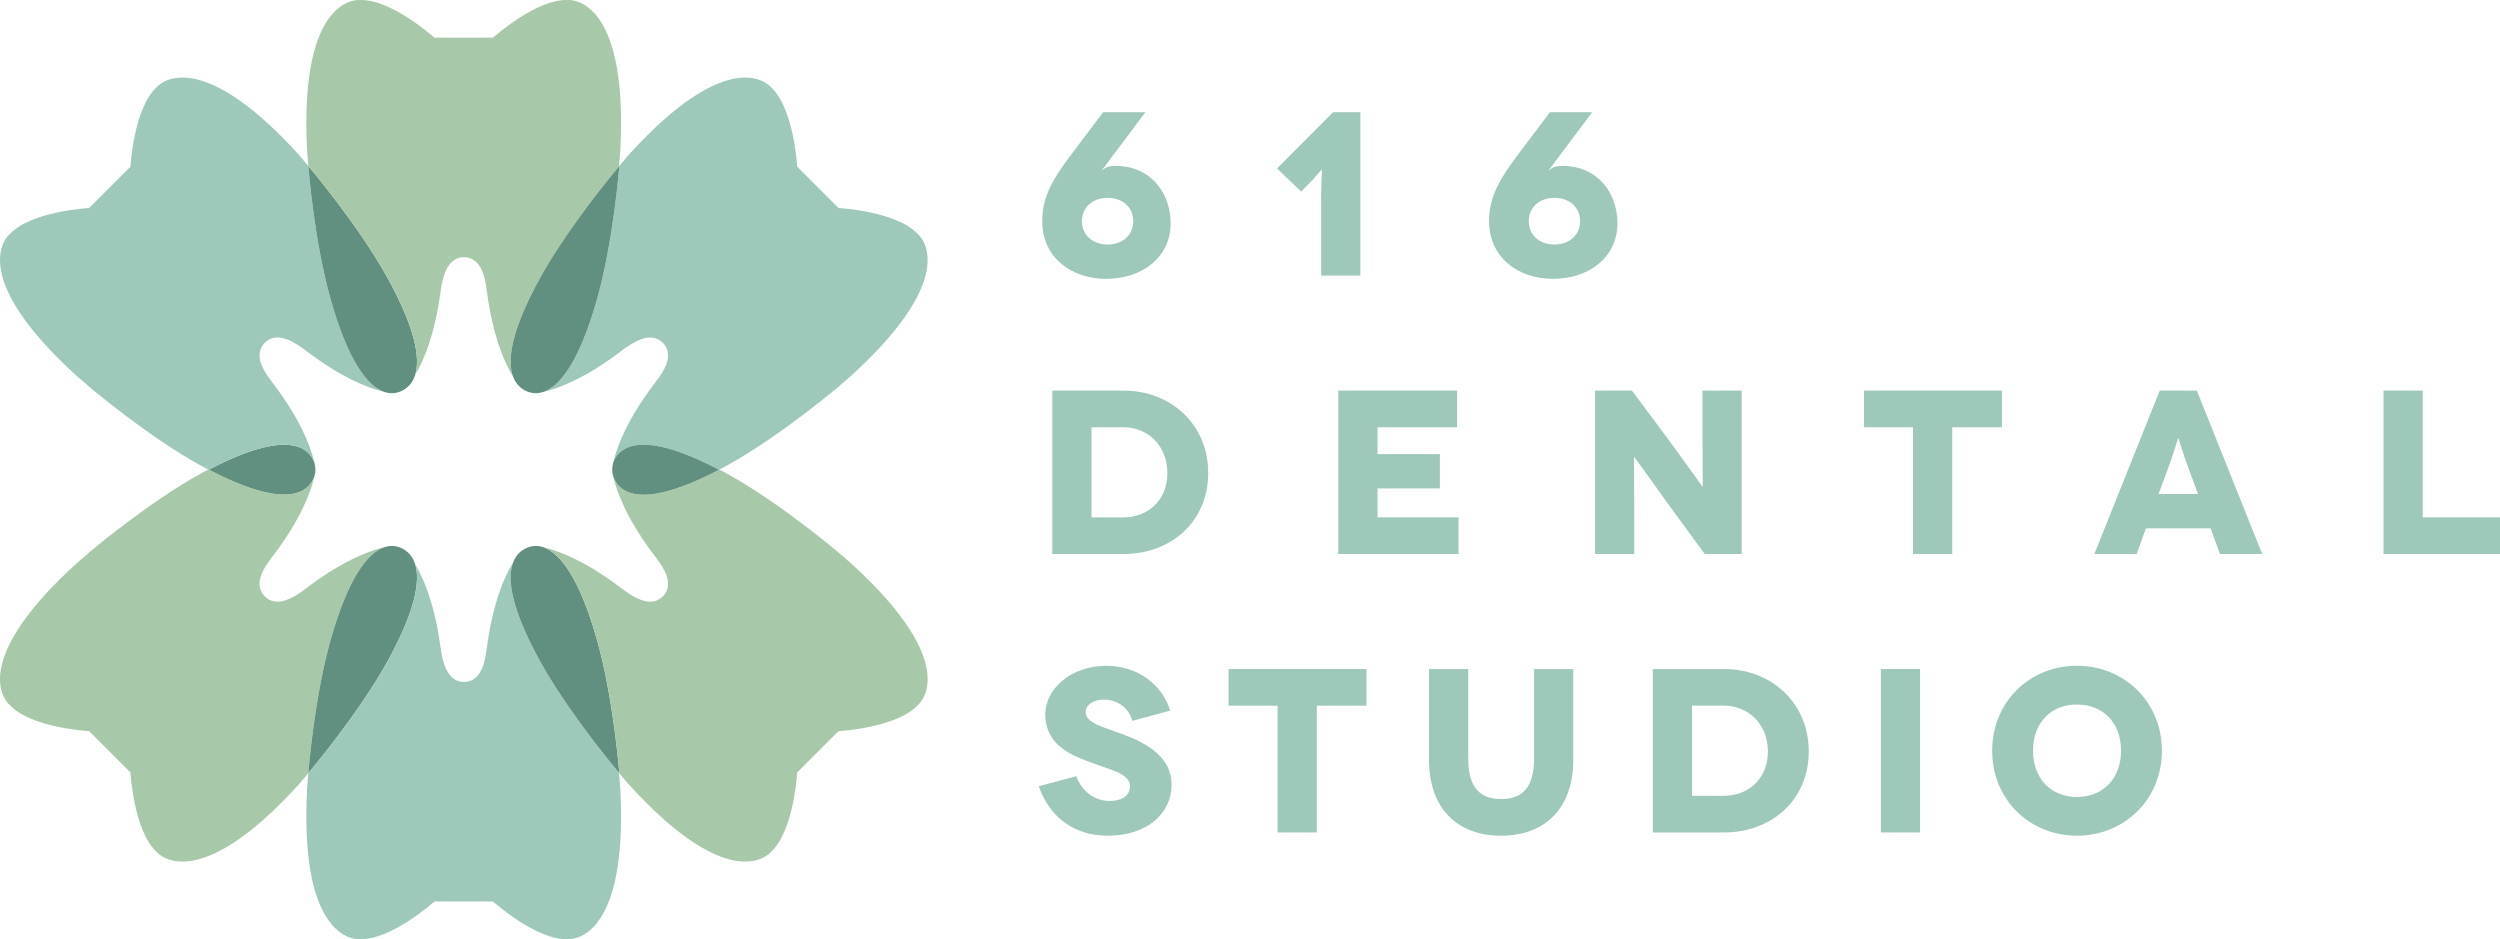 <?xml version="1.0" encoding="UTF-8"?><svg id="b" xmlns="http://www.w3.org/2000/svg" width="1669.565" height="627.189" viewBox="0 0 1669.565 627.189"><g id="c"><path d="M171.148,300.158c-.306.091-.612.183-.922.278.31-.095.617-.187.922-.278Z" style="fill:none;"/><path d="M161.878,303.332c-.37.142-.748.292-1.123.439.375-.147.753-.297,1.123-.439Z" style="fill:none;"/><path d="M174.94,299.103c-.122.031-.251.068-.374.1.123-.032.251-.069.374-.1Z" style="fill:none;"/><path d="M157.082,305.265c-.345.145-.683.282-1.032.432.349-.149.687-.287,1.032-.432Z" style="fill:none;"/><path d="M166.324,301.705c-.052.018-.101.033-.152.051.052-.018.101-.033.152-.051Z" style="fill:none;"/><path d="M179.116,298.162c-.183.036-.362.068-.546.107.185-.038.364-.07.546-.107Z" style="fill:none;"/><polygon points="201.044 299.185 201.044 299.185 201.044 299.185 201.044 299.185" style="fill:none;"/><path d="M194.499,297.334c-.034-.005-.066-.01-.1-.015.034.005.066.01.1.015Z" style="fill:none;"/><path d="M182.579,297.561c-.164.024-.333.052-.498.077.166-.025.334-.054.498-.077Z" style="fill:none;"/><path d="M189.078,297.02c-.117.002-.234.004-.352.007.118-.003.235-.005.352-.007Z" style="fill:none;"/><path d="M146.111,310.272c-.475.233-.95.465-1.432.704.482-.24.957-.472,1.432-.704Z" style="fill:none;"/><path d="M151.272,307.816c-.331.152-.674.317-1.008.473.334-.155.678-.321,1.008-.473Z" style="fill:none;"/><path d="M188.725,297.027c-1.9.043-3.946.216-6.146.534,2.201-.319,4.245-.49,6.146-.534Z" style="fill:#619080;"/><path d="M139.299,313.72c1.843-.968,3.625-1.871,5.38-2.743-1.755.873-3.537,1.776-5.38,2.743Z" style="fill:#619080;"/><path d="M160.755,303.772c-1.197.47-2.422.968-3.673,1.494,1.251-.526,2.475-1.023,3.673-1.494Z" style="fill:#619080;"/><path d="M201.044,299.185c-1.868-.861-4.04-1.495-6.544-1.85,2.506.354,4.675.989,6.544,1.85Z" style="fill:#619080;"/><path d="M156.05,305.697c-1.552.663-3.143,1.368-4.778,2.119,1.635-.751,3.226-1.455,4.778-2.119Z" style="fill:#619080;"/><path d="M194.399,297.319c-1.628-.225-3.402-.327-5.322-.299,1.921-.028,3.693.075,5.322.299Z" style="fill:#619080;"/><path d="M150.264,308.288c-1.355.631-2.741,1.293-4.153,1.984,1.413-.691,2.798-1.353,4.153-1.984Z" style="fill:#619080;"/><path d="M174.567,299.203c-1.107.286-2.249.608-3.418.955,1.169-.348,2.311-.669,3.418-.955Z" style="fill:#619080;"/><path d="M170.226,300.436c-1.267.389-2.562.806-3.902,1.268,1.341-.463,2.635-.879,3.902-1.268Z" style="fill:#619080;"/><path d="M178.569,298.268c-1.172.242-2.379.517-3.629.835,1.251-.318,2.457-.593,3.629-.835Z" style="fill:#619080;"/><path d="M144.679,310.977c.482-.24.957-.472,1.432-.704,1.413-.691,2.798-1.353,4.153-1.984.334-.156.678-.321,1.008-.473,1.635-.75,3.226-1.455,4.778-2.119.349-.149.687-.287,1.032-.432,1.251-.525,2.476-1.024,3.673-1.494.375-.147.753-.297,1.123-.439,1.468-.563,2.906-1.096,4.293-1.577.052-.018.101-.033.152-.051,1.341-.463,2.635-.879,3.902-1.268.31-.095.617-.187.922-.278,1.169-.348,2.312-.669,3.418-.955.123-.032.252-.069.374-.1,1.25-.317,2.457-.593,3.629-.835.185-.038.364-.07.546-.107,1.017-.202,2.007-.377,2.965-.523.166-.025.334-.054.498-.077,2.2-.318,4.246-.491,6.146-.534.118-.003.235-.005.352-.007,1.92-.028,3.694.074,5.322.299.034.005.066.01.1.015,2.505.355,4.676.989,6.544,1.85 0.0 0.0 0.0 0.0.001 0,4.209,1.94,6.905,5.009,8.467,8.569.138.316.262.638.38.964.053.164.087.324.134.486.169.761.317,1.491.443,2.186-.001-.003-.003-.006-.005-.009.449,2.99.029,5.778-1.056,8.251-5.286,12.051-23.423,18.586-70.108-5.912,1.842-.968,3.625-1.871,5.38-2.743Z" style="fill:#619080;"/><path d="M182.081,297.639c-.959.147-1.948.321-2.965.523,1.018-.202,2.006-.376,2.965-.523Z" style="fill:#619080;"/><path d="M166.171,301.755c-1.387.481-2.826,1.014-4.293,1.577,1.468-.563,2.906-1.096,4.293-1.577Z" style="fill:#619080;"/><path d="M220.808,199.896c-11.022-38.945-14.899-88.863-14.912-89.03-3.934-4.707-6.285-7.477-6.285-7.477C130.213,26.908,104.761,58.104,104.761,58.104c-15.583,14.167-17.631,53.187-17.631,53.187l-7.79,7.79-4.954,4.954-14.889,14.889s-39.02,2.048-53.185,17.629c0,0-31.234,25.414,45.249,94.81,0,0,2.753,2.439,7.513,6.434-.055-.004-.109-.009-.109-.009,0,0,39.475,33.539,75.002,53.072,1.822,1.002,3.591,1.946,5.333,2.86,1.843-.968,3.625-1.871,5.38-2.743.482-.24.957-.472,1.432-.704,1.413-.691,2.798-1.353,4.153-1.984.334-.155.678-.321,1.008-.473,1.635-.751,3.226-1.455,4.778-2.119.349-.149.687-.287,1.032-.432,1.251-.526,2.475-1.023,3.673-1.494.375-.147.753-.297,1.123-.439,1.468-.563,2.906-1.096,4.293-1.577.052-.018.101-.033.152-.051,1.341-.463,2.635-.879,3.902-1.268.31-.095.617-.187.922-.278,1.169-.348,2.311-.669,3.418-.955.123-.032.251-.069.374-.1,1.251-.318,2.457-.593,3.629-.835.185-.038.364-.07.546-.107,1.018-.202,2.006-.376,2.965-.523.166-.025.334-.054.498-.077,2.201-.319,4.245-.49,6.146-.534.118-.003.235-.005.352-.007,1.921-.028,3.693.075,5.322.299.034.005.066.01.1.015,2.506.354,4.675.989,6.544,1.85 0,0,0.0 0.0.001 0,4.209,1.94,6.905,5.009,8.467,8.569.138.316.262.638.38.964.053.164.087.324.134.486-2.508-11.293-9.904-29.805-27.462-52.88-4.334-5.695-10.407-13.592-9.012-21.274.407-2.243,1.533-4.337,3.118-5.975,8.29-8.566,20.545-.286,27.861,5.281,22.821,17.362,40.556,24.696,51.793,27.27-10.744-3.853-23.7-19.984-35.515-61.731Z" style="fill:#9dc8ba;"/><path d="M258.967,185.86c-19.519-35.504-53.025-74.947-53.07-74.999l-.002-.002s.001.007.001.008c.013.167,3.89,50.085,14.912,89.03,11.815,41.746,24.771,57.877,35.515,61.731,4.213,1.511,8.086,1.135,11.416-.325,4.217-1.85,7.753-5.281,9.528-10.949,3.486-11.133.156-30.923-18.3-64.492Z" style="fill:#619080;"/><path d="M448.349,327.031c.306-.091.612-.183.922-.278-.31.095-.617.187-.922.278Z" style="fill:none;"/><path d="M457.62,323.857c.37-.142.748-.292,1.123-.439-.375.147-.753.297-1.123.439Z" style="fill:none;"/><path d="M444.557,328.086c.122-.031.251-.068.374-.1-.123.032-.251.069-.374.1Z" style="fill:none;"/><path d="M462.415,321.924c.345-.145.683-.282,1.032-.432-.349.149-.687.287-1.032.432Z" style="fill:none;"/><path d="M453.174,325.485c.052-.018.101-.033.152-.051-.052.018-.101.033-.152.051Z" style="fill:none;"/><path d="M440.382,329.028c.183-.036.362-.068.546-.107-.185.038-.364.07-.546.107Z" style="fill:none;"/><polygon points="418.454 328.005 418.454 328.005 418.454 328.005 418.454 328.005" style="fill:none;"/><path d="M424.998,329.855c.034.005.066.01.1.015-.034-.005-.066-.01-.1-.015Z" style="fill:none;"/><path d="M436.918,329.628c.164-.024.333-.052.498-.077-.166.025-.334.054-.498.077Z" style="fill:none;"/><path d="M430.42,330.169c.117-.002.234-.004.352-.007-.118.003-.235.005-.352.007Z" style="fill:none;"/><path d="M473.387,316.917c.475-.233.95-.465,1.432-.704-.482.24-.957.472-1.432.704Z" style="fill:none;"/><path d="M468.225,319.374c.331-.152.674-.317,1.008-.473-.334.155-.678.321-1.008.473Z" style="fill:none;"/><path d="M430.772,330.163c1.9-.043,3.946-.216,6.146-.534-2.201.319-4.245.49-6.146.534Z" style="fill:#619080;"/><path d="M480.199,313.47c-1.843.968-3.625,1.871-5.38,2.743,1.755-.873,3.537-1.776,5.38-2.743Z" style="fill:#619080;"/><path d="M458.742,323.418c1.197-.47,2.422-.968,3.673-1.494-1.251.526-2.475,1.023-3.673,1.494Z" style="fill:#619080;"/><path d="M418.454,328.005c1.868.861,4.04,1.495,6.544,1.85-2.506-.354-4.675-.989-6.544-1.85Z" style="fill:#619080;"/><path d="M463.447,321.493c1.552-.663,3.143-1.368,4.778-2.119-1.635.751-3.226,1.455-4.778,2.119Z" style="fill:#619080;"/><path d="M425.098,329.87c1.628.225,3.402.327,5.322.299-1.921.028-3.693-.075-5.322-.299Z" style="fill:#619080;"/><path d="M469.234,318.901c1.355-.631,2.741-1.293,4.153-1.984-1.413.691-2.798,1.353-4.153,1.984Z" style="fill:#619080;"/><path d="M444.931,327.986c1.107-.286,2.249-.608,3.418-.955-1.169.348-2.311.669-3.418.955Z" style="fill:#619080;"/><path d="M449.272,326.753c1.267-.389,2.562-.806,3.902-1.268-1.341.463-2.635.879-3.902,1.268Z" style="fill:#619080;"/><path d="M440.929,328.921c1.172-.242,2.379-.517,3.629-.835-1.251.318-2.457.593-3.629.835Z" style="fill:#619080;"/><path d="M437.417,329.551c.959-.147,1.948-.321,2.965-.523-1.018.202-2.006.376-2.965.523Z" style="fill:#619080;"/><path d="M453.326,325.434c1.387-.481,2.826-1.014,4.293-1.577-1.468.563-2.906,1.096-4.293,1.577Z" style="fill:#619080;"/><path d="M171.148,327.031c-.306-.091-.612-.183-.922-.278.31.095.617.187.922.278Z" style="fill:none;"/><path d="M161.878,323.857c-.37-.142-.748-.292-1.123-.439.375.147.753.297,1.123.439Z" style="fill:none;"/><path d="M174.94,328.086c-.122-.031-.251-.068-.374-.1.123.032.251.069.374.1Z" style="fill:none;"/><path d="M157.082,321.924c-.345-.145-.683-.282-1.032-.432.349.149.687.287,1.032.432Z" style="fill:none;"/><path d="M166.324,325.485c-.052-.018-.101-.033-.152-.051.052.018.101.033.152.051Z" style="fill:none;"/><path d="M179.116,329.028c-.183-.036-.362-.068-.546-.107.185.038.364.07.546.107Z" style="fill:none;"/><polygon points="201.044 328.005 201.044 328.005 201.044 328.005 201.044 328.005" style="fill:none;"/><path d="M194.499,329.855c-.034.005-.066.01-.1.015.034-.005.066-.01.1-.015Z" style="fill:none;"/><path d="M182.579,329.628c-.164-.024-.333-.052-.498-.077.166.025.334.054.498.077Z" style="fill:none;"/><path d="M189.078,330.169c-.117-.002-.234-.004-.352-.007.118.003.235.005.352.007Z" style="fill:none;"/><path d="M146.111,316.917c-.475-.233-.95-.465-1.432-.704.482.24.957.472,1.432.704Z" style="fill:none;"/><path d="M151.272,319.374c-.331-.152-.674-.317-1.008-.473.334.155.678.321,1.008.473Z" style="fill:none;"/><path d="M188.725,330.163c-1.9-.043-3.946-.216-6.146-.534,2.201.319,4.245.49,6.146.534Z" style="fill:#619080;"/><path d="M139.299,313.47c1.843.968,3.625,1.871,5.38,2.743-1.755-.873-3.537-1.776-5.38-2.743Z" style="fill:#619080;"/><path d="M160.755,323.418c-1.197-.47-2.422-.968-3.673-1.494,1.251.526,2.475,1.023,3.673,1.494Z" style="fill:#619080;"/><path d="M201.044,328.005c-1.868.861-4.04,1.495-6.544,1.85,2.506-.354,4.675-.989,6.544-1.85Z" style="fill:#619080;"/><path d="M156.05,321.493c-1.552-.663-3.143-1.368-4.778-2.119,1.635.751,3.226,1.455,4.778,2.119Z" style="fill:#619080;"/><path d="M194.399,329.87c-1.628.225-3.402.327-5.322.299,1.921.028,3.693-.075,5.322-.299Z" style="fill:#619080;"/><path d="M150.264,318.901c-1.355-.631-2.741-1.293-4.153-1.984,1.413.691,2.798,1.353,4.153,1.984Z" style="fill:#619080;"/><path d="M174.567,327.986c-1.107-.286-2.249-.608-3.418-.955,1.169.348,2.311.669,3.418.955Z" style="fill:#619080;"/><path d="M170.226,326.753c-1.267-.389-2.562-.806-3.902-1.268,1.341.463,2.635.879,3.902,1.268Z" style="fill:#619080;"/><path d="M178.569,328.921c-1.172-.242-2.379-.517-3.629-.835,1.251.318,2.457.593,3.629.835Z" style="fill:#619080;"/><path d="M182.081,329.551c-.959-.147-1.948-.321-2.965-.523,1.018.202,2.006.376,2.965.523Z" style="fill:#619080;"/><path d="M166.171,325.434c-1.387-.481-2.826-1.014-4.293-1.577,1.468.563,2.906,1.096,4.293,1.577Z" style="fill:#619080;"/><path d="M220.808,427.294c-11.022,38.945-14.899,88.863-14.912,89.03-3.934,4.707-6.285,7.477-6.285,7.477-69.398,76.481-94.85,45.285-94.85,45.285-15.583-14.167-17.631-53.187-17.631-53.187l-7.79-7.79-4.954-4.954-14.889-14.889s-39.02-2.048-53.185-17.629c0,0-31.234-25.414,45.249-94.81,0,0,2.753-2.439,7.513-6.434-.055.004-.109.009-.109.009,0,0,39.475-33.539,75.002-53.072,1.822-1.002,3.591-1.946,5.333-2.86,1.843.968,3.625,1.871,5.38,2.743.482.24.957.472,1.432.704,1.413.691,2.798,1.353,4.153,1.984.334.155.678.321,1.008.473,1.635.751,3.226,1.455,4.778,2.119.349.149.687.287,1.032.432,1.251.526,2.475,1.023,3.673,1.494.375.147.753.297,1.123.439,1.468.563,2.906,1.096,4.293,1.577.052.018.101.033.152.051,1.341.463,2.635.879,3.902,1.268.31.095.617.187.922.278,1.169.348,2.311.669,3.418.955.123.032.251.069.374.1,1.251.318,2.457.593,3.629.835.185.038.364.07.546.107,1.018.202,2.006.376,2.965.523.166.025.334.054.498.077,2.201.319,4.245.49,6.146.534.118.003.235.005.352.007,1.921.028,3.693-.075,5.322-.299.034-.005.066-.01.1-.015,2.506-.354,4.675-.989,6.544-1.85 0,0,0-0.0.001-0,4.209-1.94,6.905-5.009,8.467-8.569.138-.316.262-.638.38-.964.053-.164.087-.324.134-.486-2.508,11.293-9.904,29.805-27.462,52.88-4.334,5.695-10.407,13.592-9.012,21.274.407,2.243,1.533,4.337,3.118,5.975,8.29,8.566,20.545.286,27.861-5.281,22.821-17.362,40.556-24.696,51.793-27.27-10.744,3.853-23.7,19.984-35.515,61.731Z" style="fill:#a8c9a9;"/><path d="M258.967,441.329c-19.519,35.504-53.025,74.947-53.07,74.999l-.002.002s.001-.007.001-.008c.013-.167,3.89-50.085,14.912-89.03,11.815-41.746,24.771-57.877,35.515-61.731,4.213-1.511,8.086-1.135,11.416.325,4.217,1.85,7.753,5.281,9.528,10.949,3.486,11.133.156,30.923-18.3,64.492Z" style="fill:#619080;"/><path d="M414.34,528.125s-.271-4.5-.951-11.987c-1.583-1.897-3.381-4.099-5.314-6.511-10.322-12.732-32.868-41.604-47.544-68.297-18.995-34.55-21.969-54.505-17.978-65.447-6.132,9.728-13.455,27.512-17.337,56.102-.963,7.091-2.252,16.97-8.67,21.415-1.874,1.298-4.151,1.983-6.43,2.02-11.919.195-14.729-14.326-15.967-23.435-3.764-27.715-10.852-45.239-16.883-55.148,3.486,11.133.156,30.923-18.3,64.492-19.519,35.504-53.025,74.947-53.07,74.999-.53,6.103-.878,11.742-.878,11.742-5.008,103.152,35.048,99.09,35.048,99.09,21.036,1.001,50.076-25.142,50.076-25.142h39.078s29.039,26.143,50.073,25.142c0,0,40.056,4.115,35.045-99.037Z" style="fill:#9dc8ba;"/><path d="M398.69,427.294c-11.815-41.746-24.771-57.877-35.515-61.731-4.213-1.511-8.086-1.135-11.416.325-3.975,1.743-7.345,4.892-9.206,9.994-3.991,10.942-1.017,30.897,17.978,65.447,14.675,26.693,37.221,55.566,47.544,68.297,1.681,2.073,3.071,3.763,4.015,4.899.974,1.172,1.513,1.806,1.513,1.806,0,0-3.872-50.027-14.913-89.037Z" style="fill:#619080;"/><path d="M613.185,156.553c-14.165-15.581-53.185-17.629-53.185-17.629l-14.889-14.889-4.954-4.954-7.79-7.79s-2.048-39.02-17.631-53.187c0,0-25.452-31.196-94.85,45.285,0,0-2.969,3.352-7.782,9.123-.004.048-.01.104-.014.152.974-1.172,1.513-1.806,1.513-1.806,0,0-3.872,50.027-14.913,89.037-11.815,41.746-24.771,57.877-35.515,61.731,11.237-2.574,28.972-9.908,51.793-27.27,7.316-5.566,19.57-13.847,27.861-5.281,1.585,1.638,2.71,3.732,3.118,5.975,1.396,7.681-4.678,15.578-9.012,21.274-17.558,23.075-24.954,41.587-27.462,52.88.048-.163.081-.322.134-.486.118-.325.242-.648.38-.964,1.561-3.56,4.257-6.63,8.467-8.569 0,0,0,0,.001-0,1.869-.861,4.038-1.496,6.544-1.85.034-.005.066-.01.1-.015,1.629-.225,3.401-.328,5.322-.299.117.002.234.004.352.007,1.901.044,3.945.216,6.146.534.164.024.333.052.498.077.959.147,1.948.321,2.965.523.183.036.362.068.546.107,1.172.242,2.378.517,3.629.835.122.031.251.068.374.1,1.107.286,2.249.607,3.418.955.306.091.612.183.922.278,1.267.389,2.561.805,3.902,1.268.052.018.101.033.152.051,1.388.481,2.826,1.014,4.293,1.577.37.142.748.292,1.123.439,1.198.47,2.422.968,3.673,1.494.345.145.683.282,1.032.432,1.552.664,3.143,1.368,4.778,2.119.331.152.674.317,1.008.473,1.356.631,2.741,1.293,4.153,1.984.475.233.95.465,1.432.704,1.755.873,3.537,1.776,5.38,2.743,1.741-.914,3.511-1.858,5.333-2.86,35.527-19.532,75.002-53.072,75.002-53.072,0,0-.054.004-.109.009,4.759-3.995,7.513-6.434,7.513-6.434,76.483-69.396,45.249-94.81,45.249-94.81Z" style="fill:#9dc8ba;"/><path d="M430.772,297.027c1.9.043,3.946.216,6.146.534-2.201-.319-4.245-.49-6.146-.534Z" style="fill:#619080;"/><path d="M418.454,299.185c1.868-.861,4.04-1.495,6.544-1.85-2.506.354-4.675.989-6.544,1.85Z" style="fill:#619080;"/><path d="M425.098,297.319c1.628-.225,3.402-.327,5.322-.299-1.921-.028-3.693.075-5.322.299Z" style="fill:#619080;"/><path d="M567.936,375.826s-2.753-2.439-7.513-6.434c.055.004.109.009.109.009,0,0-39.475-33.539-75.002-53.072-1.822-1.002-3.591-1.946-5.333-2.86-.084.044-.162.081-.246.125.084.044.161.081.246.125-46.685,24.498-64.822,17.963-70.108,5.912-.002-.005-.004-.011-.006-.017-.028-.062-.07-.118-.098-.18-.138-.316-.262-.638-.38-.964-.053-.164-.087-.324-.134-.486,2.508,11.293,9.904,29.805,27.462,52.88,4.334,5.695,10.407,13.592,9.012,21.274-.407,2.243-1.533,4.337-3.118,5.975-8.29,8.566-20.545.286-27.861-5.281-22.821-17.362-40.556-24.696-51.793-27.27,10.744,3.853,23.7,19.984,35.515,61.731,11.041,39.01,14.913,89.037,14.913,89.037,0,0-.538-.634-1.513-1.806.004.048.01.104.014.152,4.813,5.771,7.782,9.123,7.782,9.123,69.398,76.481,94.85,45.285,94.85,45.285,15.583-14.167,17.631-53.187,17.631-53.187l7.79-7.79,4.954-4.954,14.889-14.889s39.02-2.048,53.185-17.629c0,0,31.234-25.414-45.249-94.81Z" style="fill:#a8c9a9;"/><path d="M479.953,313.595c-1.753-.918-3.46-1.785-5.134-2.618-.482-.24-.957-.472-1.432-.704-1.413-.691-2.798-1.353-4.153-1.984-.334-.156-.678-.321-1.008-.473-1.635-.751-3.226-1.455-4.778-2.119-.349-.149-.687-.287-1.032-.432-1.251-.526-2.475-1.023-3.673-1.494-.375-.147-.753-.297-1.123-.439-1.468-.563-2.906-1.096-4.293-1.577-.052-.018-.101-.033-.152-.051-1.341-.463-2.635-.879-3.902-1.268-.31-.095-.617-.187-.922-.278-1.169-.348-2.311-.669-3.418-.955-.123-.032-.252-.069-.374-.1-1.251-.318-2.457-.593-3.629-.835-.185-.038-.364-.07-.546-.107-1.018-.202-2.006-.376-2.965-.523-.166-.025-.334-.054-.498-.077-2.2-.318-4.246-.491-6.146-.534-.118-.003-.235-.005-.352-.007-1.92-.028-3.694.074-5.322.299-.034.005-.066.01-.1.015-2.505.355-4.676.989-6.544,1.85-0.0 0-0.0 0-.001 0-4.209,1.94-6.905,5.009-8.467,8.569-.138.316-.262.638-.38.964-.053.164-.087.324-.134.486-.169.761-.317,1.491-.443,2.186.001-.003.003-.006.005-.009-.448,2.984-.029,5.765,1.05,8.234.002.005.004.011.006.017,5.286,12.051,23.423,18.586,70.108-5.912-.084-.044-.162-.081-.246-.125Z" style="fill:#619080;"/><path d="M414.34,99.065C419.351-4.087,379.295.028,379.295.028c-21.034-1.001-50.073,25.142-50.073,25.142h-39.078S261.104-.973,240.068.028c0,0-40.056-4.062-35.048,99.09,0,0,.348,5.639.878,11.742.045.053,33.55,39.496,53.07,74.999,18.456,33.569,21.786,53.358,18.3,64.492,6.031-9.909,13.118-27.433,16.883-55.148,1.237-9.109,4.047-23.629,15.967-23.435,2.279.037,4.556.723,6.43,2.02,6.418,4.445,7.708,14.324,8.67,21.415,3.882,28.591,11.205,46.374,17.337,56.102-3.991-10.942-1.017-30.897,17.978-65.447,14.675-26.693,37.221-55.566,47.544-68.297,1.934-2.412,3.731-4.614,5.314-6.511.681-7.487.951-11.987.951-11.987Z" style="fill:#a8c9a9;"/><path d="M412.09,112.664c-.944,1.135-2.334,2.825-4.015,4.899-10.322,12.732-32.868,41.604-47.544,68.297-18.995,34.55-21.969,54.505-17.978,65.447,1.861,5.102,5.231,8.251,9.206,9.994,3.33,1.461,7.203,1.836,11.416.325,10.744-3.853,23.7-19.984,35.515-61.731,11.041-39.01,14.913-89.037,14.913-89.037,0,0-.538.634-1.513,1.806Z" style="fill:#619080;"/><path d="M750.448,260.863c31.179,0,56.431,22.292,56.431,55.033,0,32.735-25.252,54.094-56.431,54.094h-47.701v-109.127h47.701ZM750.448,345.513c15.59,0,29.151-10.91,29.151-29.617s-13.562-30.556-29.151-30.556h-21.511v60.173h21.511Z" style="fill:#9dc8ba;"/><path d="M974.041,345.513v24.477h-80.291v-109.127h79.353v24.477h-53.162v17.927h41.629v22.915h-41.629v19.331h54.1Z" style="fill:#9dc8ba;"/><path d="M1163.127,260.863v109.127h-24.634l-22.292-30.398c-9.977-13.719-24.634-34.455-24.792-34.455h-.152c-.157,0,.152,16.837.152,40.69v24.162h-26.191v-109.127h24.634l23.23,31.179c7.011,9.354,23.696,32.893,23.854,32.893h.152c.157,0-.152-19.331-.152-39.128v-24.943h26.191Z" style="fill:#9dc8ba;"/><path d="M1336.955,260.863v24.477h-33.207v84.65h-26.191v-84.65h-32.735v-24.477h92.133Z" style="fill:#9dc8ba;"/><path d="M1476.306,352.845h-43.179l-6.236,17.146h-28.219l43.651-109.127h24.786l43.651,109.127h-28.219l-6.236-17.146ZM1467.89,329.923l-7.798-21.202c-2.337-6.236-5.14-16.056-5.298-16.056h-.157c-.152,0-2.961,9.82-5.298,16.056l-7.798,21.202h26.348Z" style="fill:#9dc8ba;"/><path d="M1669.565,345.513v24.477h-77.797v-109.127h26.191v84.65h51.606Z" style="fill:#9dc8ba;"/><path d="M735.948,113.58l.157.157c1.405-1.096,2.961-2.961,8.888-2.961,23.381,0,36.791,17.927,36.791,38.505,0,21.977-18.556,36.943-43.027,36.943-23.387,0-42.718-14.337-42.718-38.505,0-17.303,8.107-29.617,19.646-44.898l21.045-27.904h28.219l-29,38.662ZM756.841,147.72c0-9.354-7.174-15.59-17.151-15.59-10.286,0-17.146,6.551-17.146,15.59,0,9.354,7.326,15.59,17.146,15.59,10.292,0,17.151-6.702,17.151-15.59Z" style="fill:#9dc8ba;"/><path d="M908.494,74.918v109.127h-26.191v-52.538c0-7.64.624-18.235.466-18.235h-.152c-.157,0-4.214,5.14-8.888,9.82l-4.831,4.831-16.062-15.432,37.415-37.572h18.241Z" style="fill:#9dc8ba;"/><path d="M1034.348,113.58l.157.157c1.405-1.096,2.961-2.961,8.888-2.961,23.381,0,36.791,17.927,36.791,38.505,0,21.977-18.556,36.943-43.027,36.943-23.387,0-42.718-14.337-42.718-38.505,0-17.303,8.107-29.617,19.646-44.898l21.045-27.904h28.219l-29,38.662ZM1055.241,147.72c0-9.354-7.174-15.59-17.151-15.59-10.286,0-17.146,6.551-17.146,15.59,0,9.354,7.326,15.59,17.146,15.59,10.292,0,17.151-6.702,17.151-15.59Z" style="fill:#9dc8ba;"/><path d="M756.217,481.408c-2.652-9.663-11.067-14.185-18.865-14.185s-12.314,3.899-12.314,8.264c0,7.168,10.91,9.82,24.162,14.651,16.213,5.927,33.207,15.123,33.207,33.831,0,19.955-17.151,34.146-42.561,34.146-22.764,0-38.977-12.629-46.145-33.056l25.101-6.702c2.803,8.264,10.601,16.528,22.134,16.528,9.354,0,13.719-4.365,13.719-9.668,0-8.73-12.781-10.91-28.37-16.837-13.095-4.989-28.219-12.157-28.219-31.331,0-16.994,17.151-32.426,40.848-32.426,20.887,0,37.415,12.781,42.555,29.932l-25.252,6.854Z" style="fill:#9dc8ba;"/><path d="M912.597,446.802v24.477h-33.207v84.65h-26.191v-84.65h-32.741v-24.477h92.139Z" style="fill:#9dc8ba;"/><path d="M1050.672,446.802v60.645c0,32.735-19.331,50.668-48.173,50.668-28.994,0-48.168-17.932-48.168-50.668v-60.645h26.191v60.021c0,18.708,7.64,26.814,21.977,26.814,14.348,0,21.983-8.107,21.983-26.814v-60.021h26.191Z" style="fill:#9dc8ba;"/><path d="M1151.488,446.802c31.179,0,56.431,22.292,56.431,55.033,0,32.735-25.252,54.094-56.431,54.094h-47.701v-109.127h47.701ZM1151.488,531.452c15.59,0,29.151-10.91,29.151-29.617s-13.562-30.556-29.151-30.556h-21.511v60.173h21.511Z" style="fill:#9dc8ba;"/><path d="M1256.07,555.929v-109.127h26.191v109.127h-26.191Z" style="fill:#9dc8ba;"/><path d="M1387.022,444.622c31.331,0,56.74,23.848,56.74,56.74,0,32.898-25.41,56.752-56.74,56.752-31.337,0-56.595-23.854-56.595-56.752,0-32.893,25.258-56.74,56.595-56.74ZM1387.022,532.233c17.769,0,29.46-12.629,29.46-30.87,0-18.393-11.691-30.865-29.46-30.865-17.618,0-29.314,12.472-29.314,30.865,0,18.241,11.697,30.87,29.314,30.87Z" style="fill:#9dc8ba;"/></g></svg>